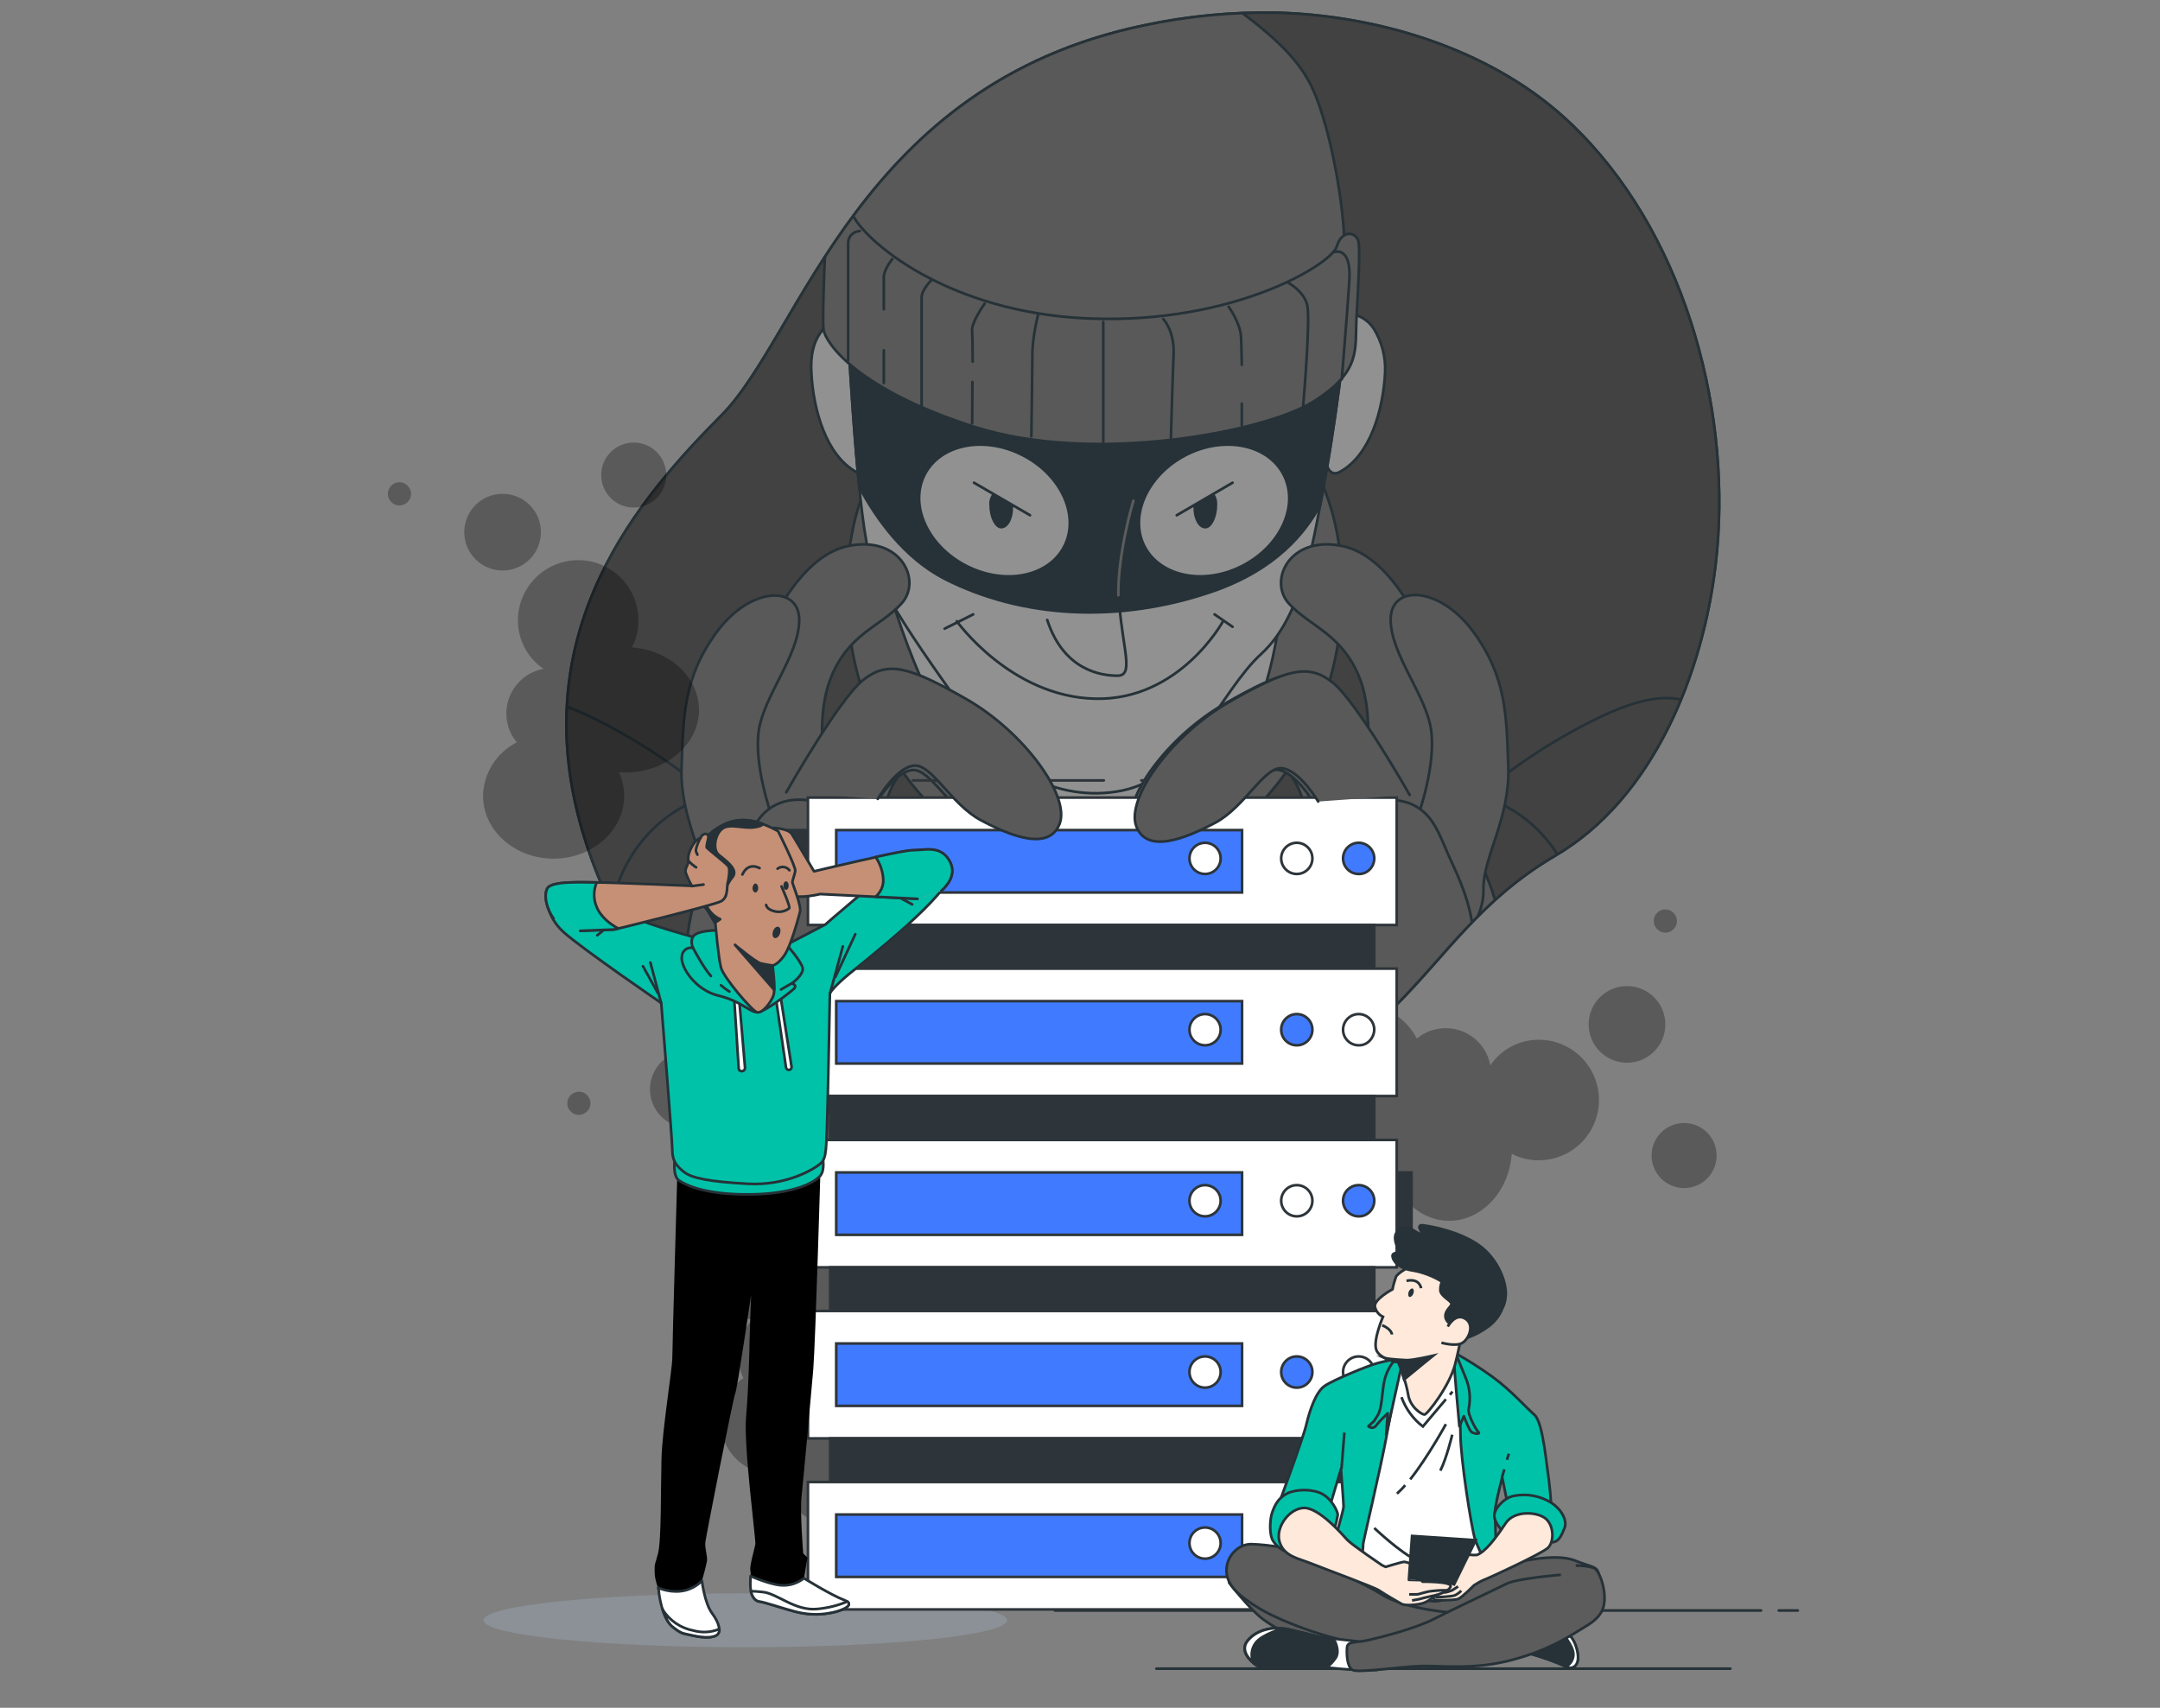 <?xml version="1.0" encoding="utf-8"?>
<!-- Generator: Adobe Illustrator 27.7.0, SVG Export Plug-In . SVG Version: 6.00 Build 0)  -->
<svg version="1.1" id="Layer_1" xmlns="http://www.w3.org/2000/svg" xmlns:xlink="http://www.w3.org/1999/xlink" x="0px" y="0px"
	 viewBox="0 0 817 646" style="enable-background:new 0 0 817 646;" xml:space="preserve">
<rect x="0" y="0" width="817" height="646" fill="#808080" stroke="none"/>
<style type="text/css">
	.st0{fill:none;stroke:#263238;stroke-linecap:round;stroke-linejoin:round;}
	.st1{opacity:0.25;fill:#ADC5DB;}
	.st2{fill:#424242;stroke:#263238;stroke-linecap:round;stroke-linejoin:round;}
	.st3{clip-path:url(#XMLID_00000128460985643869097690000003004921902384663958_);}
	.st4{fill:#595959;stroke:#263238;stroke-linecap:round;stroke-linejoin:round;}
	.st5{fill:#919191;stroke:#263238;stroke-linecap:round;stroke-linejoin:round;}
	.st6{fill:#263238;stroke:#263238;stroke-linecap:round;stroke-linejoin:round;}
	.st7{fill:#919191;stroke:#263238;stroke-width:1;stroke-linecap:round;stroke-linejoin:round;stroke-miterlimit:4;}
	.st8{fill:none;stroke:#5C5C5C;stroke-linecap:round;stroke-linejoin:round;}
	.st9{fill:#263238;}
	.st10{opacity:0.3;}
	.st11{fill:#2E353A;stroke:#2E353A;stroke-miterlimit:10;}
	.st12{fill:#FFFFFF;stroke:#2E353A;stroke-miterlimit:10;}
	.st13{fill:#407BFF;stroke:#2E353A;stroke-miterlimit:10;}
	.st14{fill:none;stroke:#2E353A;stroke-linecap:round;stroke-linejoin:round;}
	.st15{enable-background:new    ;}
	.st16{fill:#FFFFFF;stroke:#263238;stroke-linecap:round;stroke-linejoin:round;}
	.st17{fill:#00C2A9;stroke:#263238;stroke-linecap:round;stroke-linejoin:round;}
	.st18{fill:#C69076;stroke:#263238;stroke-linecap:round;stroke-linejoin:round;}
	.st19{fill:#5C5C5C;stroke:#263238;stroke-miterlimit:10;}
	.st20{fill:#FFFFFF;stroke:#263238;stroke-miterlimit:10;}
	.st21{fill:none;stroke:#263238;stroke-miterlimit:10;}
	.st22{fill:#FEE9DB;stroke:#263238;stroke-miterlimit:10;}
	.st23{fill:#263238;stroke:#263238;stroke-miterlimit:10;}
</style>
<g id="freepik--Floor--inject-157">
	<line class="st0" x1="666.1" y1="609.2" x2="399" y2="609.2"/>
	<line class="st0" x1="680" y1="609.2" x2="672.8" y2="609.2"/>
</g>
<ellipse class="st1" cx="281.9" cy="612.9" rx="99" ry="10.2"/>
<g id="freepik--Floor--inject-152">
	<line class="st0" x1="654.5" y1="631.2" x2="437.4" y2="631.2"/>
</g>
<g id="freepik--background-simple--inject-157_00000030473702126113897340000016992242406909956795_">
	<path class="st2" d="M648.9,213.6c-4.8,40.8-23.4,88.3-60.7,110.1c-56.2,33-51.5,83.6-161.3,105.6c-16,3.3-32.3,4.8-48.7,4.6
		c-8-0.1-16-0.8-23.9-2c-69.8-10.2-116.7-58.7-133.9-117.2c-22.7-77,22.6-127.4,52.6-157.7s52-125,159.7-147.4
		c16.4-3.5,33.2-5.1,50-4.8c38.3,1,80.1,13.5,109.1,39.8c2.2,2,4.3,4,6.3,6.1C638.4,92,655.5,158,648.9,213.6z"/>
	<g>
		<defs>
			<path id="XMLID_00000070104810772929916510000006644750677674044325_" d="M648.9,213.6c-4.8,40.8-23.4,88.3-60.7,110.1
				c-56.2,33-51.5,83.6-161.3,105.6c-16,3.3-32.3,4.8-48.7,4.6c-8-0.1-16-0.8-23.9-2c-69.8-10.2-116.7-58.7-133.9-117.2
				c-22.7-77,22.6-127.4,52.6-157.7s52-125,159.7-147.4c16.4-3.5,33.2-5.1,50-4.8c38.3,1,80.1,13.5,109.1,39.8c2.2,2,4.3,4,6.3,6.1
				C638.4,92,655.5,158,648.9,213.6z"/>
		</defs>
		
			<use xlink:href="#XMLID_00000070104810772929916510000006644750677674044325_"  style="overflow:visible;opacity:0.7;fill:#424242;enable-background:new    ;"/>
		<clipPath id="XMLID_00000164498375268781156790000013039692499876227762_">
			
				<use xlink:href="#XMLID_00000070104810772929916510000006644750677674044325_"  style="overflow:visible;opacity:0.7;enable-background:new    ;"/>
		</clipPath>
		<g style="clip-path:url(#XMLID_00000164498375268781156790000013039692499876227762_);">
			<g>
				<path class="st4" d="M507.7,223.2c0,60-42,108.7-93.7,108.7s-93.7-48.6-93.7-108.7s42-91.9,93.7-91.9
					C465.7,131.3,507.7,163.2,507.7,223.2z"/>
				<path class="st5" d="M333.6,212.5c4.1,17.2,10,34,17.4,50c12.1,25.8,36.8,52.6,62.6,52.6c25.8,0,50-28.9,59.5-43.2
					c9.5-14.2,12.7-52.1,12.7-52.1L333.6,212.5z"/>
				<path class="st5" d="M311.4,124.5c-3.9,4.4-4.9,10.4-4.5,16.6c0.7,13.7,5.5,31.2,17.1,37.5c11.6,6.2,4.1-43.5,5.5-53.1
					c1.3-8.7-8.8-7.3-13.7-4.4C314,121.9,312.5,123,311.4,124.5z"/>
				<path class="st5" d="M519.6,124.3c3.1,5,4.6,10.8,4.3,16.7c-0.7,13.7-5.5,31.2-17.1,37.5c-11.6,6.2-4.1-43.6-5.5-53.1
					c-0.8-5.3,3.7-7.1,8.2-6.9C513.7,118.8,517.4,120.9,519.6,124.3z"/>
				<path class="st4" d="M316.3,81.7c0,0-1.4-25.2,5.5-42.3c6.8-17,34.1-43.6,57.2-53.1c23.1-9.6,51.8-9.6,75.7,7.5
					c23.8,17,36.1,26.6,42.3,40.9s11.6,43,11.6,60.6c0,17.6-15.6,35.4-44.2,47.1c-28.6,11.6-100.9,6.8-126-8.2
					C312.9,119.2,316.3,81.7,316.3,81.7z"/>
				<path class="st5" d="M320.4,119.2c0,0,3.4,70.9,8.2,89.9c4.8,19,35.4,57.2,41.6,68.1c6.2,10.9,28.6,27.2,54.5,21.8
					c25.9-5.5,36.8-37.5,52.4-51.7c15.6-14.3,19.7-42.2,24.5-68.8c4.8-26.6,8.9-64.7,8.9-64.7S473,141,413.1,134.9
					c-59.9-6.2-92-28.6-92-28.6L320.4,119.2z"/>
				<path class="st6" d="M413.1,135c-59.9-6.2-92-28.6-92-28.6l-0.7,13c0,0,1.8,37.1,4.6,64.8c6.5,12.2,17,26.8,32.2,34.7
					c29.3,15,66.1,17,101.5,4.8c24-8.3,35.1-22.3,40.7-32.7c0.8-4.1,1.5-8.2,2.2-12.3c4.8-26.6,8.9-64.7,8.9-64.7S473,141,413.1,135
					z"/>
				<path class="st0" d="M361.9,235c0,0,20.4,28.6,52.4,29.3c32,0.7,48.3-29.3,48.3-29.3"/>
				<line class="st0" x1="368.1" y1="232.4" x2="357.3" y2="237.8"/>
				<line class="st0" x1="459.4" y1="232.4" x2="466.2" y2="237.1"/>
				
					<ellipse transform="matrix(0.459 -0.888 0.888 0.459 31.907 438.712)" class="st7" cx="376.4" cy="193.1" rx="23.5" ry="29.7"/>
				<path class="st5" d="M432.9,206.7c6,11.5,22.6,14.8,37.1,7.3c14.5-7.5,21.5-22.9,15.5-34.5c-6-11.5-22.6-14.8-37.1-7.3
					C433.9,179.8,427,195.2,432.9,206.7z"/>
				<path class="st0" d="M423.2,225.3c0,1.3,0,2.5,0.2,3.7c1.4,17,5.5,26.6-0.7,26.6c-6.2,0-20.4-2-26.6-21.1"/>
				<path class="st8" d="M428.7,189.4c0,0-5.9,19.4-5.7,35.8"/>
				<line class="st0" x1="466.2" y1="182.6" x2="445.1" y2="194.9"/>
				<path class="st9" d="M459.2,186.7l-7.8,4.3c0,0.4,0,0.8,0,1.1c0,4.4,2,7.8,4.5,7.8c2.5,0,4.5-4.4,4.5-8.7
					C460.5,189.6,460.2,188.1,459.2,186.7z"/>
				<line class="st0" x1="368.4" y1="182.6" x2="389.6" y2="194.9"/>
				<path class="st9" d="M375.4,186.7l7.8,4.3c0,0.4,0,0.8,0,1.1c0,4.4-2,7.8-4.5,7.8c-2.5,0-4.5-4.4-4.5-8.7
					C374,189.6,374.5,188.1,375.4,186.7z"/>
				<path class="st4" d="M312.6,83.8c0,0-1.8,36.1-1.1,40.9c0.7,4.8,12.3,22.5,57.2,36.8s109.7,2,128.1-9.6s15.6-19.7,16.3-32
					c0.7-12.3,1.4-25.2,0.7-28.6c-0.7-3.4-6.2-4.8-8.2,2c-2.1,6.7-38.9,29.3-93.3,27.2c-54.5-2.1-85.8-30-89.9-39.5
					C318.4,71.5,311.2,78.3,312.6,83.8z"/>
				<path class="st0" d="M325.2,87.4c-2.5,0.1-4.5,2.1-4.4,4.7c0,0.1,0,0.3,0,0.4v43.8"/>
				<path class="st0" d="M334.3,132.5v12.4"/>
				<path class="st0" d="M337.5,98c0,0-3.2,3.9-3.2,6.8V117"/>
				<path class="st0" d="M352.5,105.8c0,0-3.9,3.6-3.9,6.8v40.9"/>
				<path class="st0" d="M367.8,144.5c0,8.1-0.1,15.6-0.1,15.6"/>
				<path class="st0" d="M372.4,114.9c0,0-5.1,7.2-4.7,10.2c0.1,1.1,0.2,5.9,0.2,11.7"/>
				<path class="st0" d="M392.6,119.2c-1.1,4.5-1.9,9.1-2.1,13.7c0,4.7-0.4,32.2-0.4,32.2"/>
				<line class="st0" x1="417.3" y1="121.8" x2="417.3" y2="167.1"/>
				<path class="st0" d="M440,120.7c0,0,4.3,4.4,3.9,13.4c-0.4,9-1,31.5-1,31.5"/>
				<path class="st0" d="M469.7,152.7c0,4.8,0,8.2,0,8.2"/>
				<path class="st0" d="M464.7,116c0,0,4.3,5.9,4.7,11.2c0.1,1.8,0.2,6,0.3,10.8"/>
				<path class="st0" d="M487.2,106.9c0,0,5.9,3.2,7.2,8.3c1.4,5.1-1.5,38.4-1.5,38.4"/>
				<path class="st0" d="M504.9,95.3c0,0,6.2-2.1,5.5,10.5c-0.8,12.6-2.9,37.7-2.9,37.7"/>
				<path class="st2" d="M311.4,395.6c0,0-1.8,10.4-32,23.4c-30.3,13.1-71.9-3.4-89.9-13.9s-20.8-104.8-11.3-127.3s32.8-14,56.2-0.9
					s33.8,24.3,51.9,35.5C304.5,323.7,339.2,356.7,311.4,395.6z"/>
				<ellipse class="st2" cx="280.8" cy="354.5" rx="50.6" ry="55"/>
				<path class="st4" d="M272.7,318.7c9.3-15.2,52.9-33.2,67.6-35.1c1-0.1,1.9-0.1,2.8,0l-3.9,10.9c0,0-6.9,9.5-4.3,20.8
					c2.4,10.6,1.5,20.8,11.2,15.6c0,1.2,11.3-5.5,11.2-4.3c-0.9,9.4-4,18.4-9.2,26.2c0,0-3.3,34.6-41.8,45.8
					c-38.6,11.3-45.5-14.3-46.6-28.6C258.4,351.9,262.9,333.9,272.7,318.7z"/>
				<path class="st4" d="M304.5,367.9c0,0-6.1,29.3,13,24.2c19-5.1,29.4-30.2,33.8-30.2c4.3,0,24.2,5.2,33.8-11.2
					c9.5-16.4,15.6-31.1,9.5-46.7c-6.2-15.5-19-11.2-26.8,0c-7.8,11.2-22.5,22.5-22.5,22.5s-3.4-3.4-19-3.4
					c-15.6,0-15.6-2.5-15.6-2.5"/>
				<path class="st4" d="M331.3,303.9c0,0,6.9-11.9,13.7-12.6s14,14.6,25.2,20.6c11.2,6,25.9,11.9,29.9,1.4
					c4-10.5-13.4-34.6-35.2-47.1c-21.9-12.5-29.9-14.6-39.1-7.3c-9.2,7.3-29.1,42.5-29.1,42.5"/>
				<path class="st4" d="M312.9,296.8c0,0-5.3-23.9,1.4-40.5c6.6-16.6,18.6-19.2,26.6-27.9c8-8.6,0-25.9-19.9-21.9
					s-32.5,33.9-39.8,53.1c-7.3,19.2-0.7,47.8,1.4,53.8"/>
				<path class="st4" d="M291.7,308.1c0,0-6.6-18.6-4.7-31.8c2-13.3,15.3-28.5,15.3-41.8c0-13.3-18.6-12.6-31.2,4.6
					c-12.7,17.3-12.6,31.9-13.3,51.2c-0.7,19.2,9.4,33.9,9.4,45.8c-0.2,6.7,2.4,13.3,7.3,18"/>
				<path class="st2" d="M542,312.6c18.2-11.2,28.5-22.5,51.9-35.5s46.8-21.7,56.2,0.9s6.7,116.9-11.3,127.3s-59.7,26.9-89.9,13.9
					c-30.3-13-32-23.4-32-23.4C489.1,356.7,523.8,323.7,542,312.6z"/>
				<ellipse class="st2" cx="547.5" cy="354.5" rx="50.6" ry="55"/>
				<path class="st4" d="M568.5,370c-1.1,14.4-8,39.9-46.6,28.6c-38.5-11.2-41.8-45.8-41.8-45.8c-5.2-7.8-8.3-16.8-9.2-26.2
					c-0.1-1.2,11.2,5.5,11.2,4.3c9.8,5.2,8.8-5,11.2-15.6c2.6-11.3-4.3-20.8-4.3-20.8l-3.9-10.9c1-0.1,1.9-0.1,2.8,0
					c14.6,2,58.3,19.9,67.6,35.1C565.4,333.9,569.9,351.9,568.5,370z"/>
				<path class="st4" d="M517.7,320.6c0,0,0,2.5-15.6,2.5s-19,3.4-19,3.4s-14.6-11.2-22.5-22.5c-7.8-11.2-20.7-15.5-26.8,0
					c-6.2,15.5,0,30.3,9.5,46.7c9.6,16.4,29.5,11.2,33.8,11.2c4.4,0,14.7,25.1,33.8,30.2s13-24.2,13-24.2"/>
				<path class="st4" d="M531.6,301.3c0,0-19.9-35.1-29.1-42.5c-9.2-7.3-17.2-5.2-39.1,7.3c-21.9,12.5-39.2,36.5-35.2,47.1
					c4,10.5,18.6,4.6,29.9-1.4s18.5-21.3,25.2-20.6s13.7,12.6,13.7,12.6"/>
				<path class="st4" d="M545.9,313.4c2.1-6,8.7-34.6,1.4-53.8c-7.3-19.2-19.9-49.1-39.8-53.1c-19.9-4-27.9,13.3-19.9,21.9
					c8,8.7,19.9,11.3,26.6,27.9c6.6,16.6,1.4,40.5,1.4,40.5"/>
				<path class="st4" d="M553.8,353.9c4.9-4.7,7.5-11.2,7.3-18c0-11.9,10.1-26.6,9.4-45.8c-0.7-19.2-0.6-33.9-13.3-51.2
					c-12.7-17.2-31.2-17.9-31.2-4.6c0,13.3,13.4,28.5,15.3,41.8s-4.7,31.8-4.7,31.8"/>
			</g>
			<path class="st4" d="M271.1,350.6c1-8.9,4.5-17.3,8.3-25.4c2.9-6.1,5.3-14.1,10.6-18.5c11.1-9.2,27.6-1.4,37.9,5.3
				c22.6,14.7,30.6,24.7,18.6,32.5c-10.5,7-36.3-7.8-41.7-9.8c6.6,18.5,20.8,52.9,5,69.7c-10,10.4-28.5,2.4-36.3-7"/>
			<path class="st4" d="M554.6,397.5c-7.8,9.5-26.4,17.5-36.3,7c-15.8-16.8-1.7-51.3,5-69.7c-5.4,2-31.1,16.8-41.7,9.8
				c-11.9-7.8-3.9-17.8,18.6-32.5c10.3-6.6,26.8-14.5,37.9-5.3c5.4,4.4,7.7,12.4,10.6,18.5c3.8,8.1,7.3,16.5,8.3,25.4"/>
		</g>
		
			<use xlink:href="#XMLID_00000070104810772929916510000006644750677674044325_"  style="overflow:visible;opacity:0.7;fill:none;stroke:#263238;stroke-linecap:round;stroke-linejoin:round;enable-background:new    ;"/>
	</g>
</g>
<g id="freepik--Smoke--inject-157">
	<g class="st10">
		<path d="M239,244.9c1.7-3.1,2.5-6.6,2.5-10.2c0-12.6-10.2-22.8-22.8-22.8c-12.6,0-22.8,10.2-22.8,22.8c0,7.3,3.6,14.2,9.7,18.3
			c-9.3,1.7-15.5,10.6-13.8,19.9c0.5,2.9,1.8,5.7,3.7,7.9c-7.7,3.9-12.6,11.7-12.8,20.2c0,13.1,11.9,23.8,26.7,23.8
			c14.8,0,26.7-10.7,26.7-23.8c0-3.1-0.7-6.1-2-8.9c0.9,0.1,1.7,0.1,2.6,0.1c15.3,0,27.7-10.7,27.7-23.7
			C264.3,256.2,253.3,245.9,239,244.9z"/>
		<circle cx="190.1" cy="201.3" r="14.5"/>
		<path d="M151.1,182.4c-2.4,0-4.4,2-4.4,4.4c0,2.4,2,4.4,4.4,4.4s4.4-2,4.4-4.4c0,0,0,0,0,0C155.4,184.4,153.5,182.4,151.1,182.4z"
			/>
		<path d="M239.7,192c6.8,0,12.3-5.5,12.3-12.3c0-6.8-5.5-12.3-12.3-12.3c-6.8,0-12.3,5.5-12.3,12.3c0,0,0,0,0,0
			C227.4,186.5,232.9,192,239.7,192C239.7,192,239.7,192,239.7,192z"/>
	</g>
	<g class="st10">
		<path d="M263,436.3c-2.4,0-4.4,2-4.4,4.4c0,2.4,2,4.4,4.4,4.4c2.4,0,4.4-2,4.4-4.4c0,0,0,0,0,0C267.4,438.2,265.4,436.3,263,436.3
			C263,436.3,263,436.3,263,436.3z"/>
		<path d="M253.6,399.2c-7.1,3.7-9.8,12.5-6.1,19.6c3.7,7.1,12.5,9.8,19.6,6.1c7.1-3.7,9.8-12.5,6.1-19.5
			C269.5,398.3,260.7,395.5,253.6,399.2C253.6,399.2,253.6,399.2,253.6,399.2z"/>
		<path d="M351,498.6c1.7-3.1,2.5-6.6,2.5-10.2c0-7-3.4-13.6-9.1-17.8c10.8-6,16.6-17.2,14.8-27.3c5.4-4.1,6.4-11.9,2.2-17.2
			s-11.9-6.4-17.2-2.2c-0.8,0.7-1.6,1.4-2.3,2.3c-6.1-1.3-12.5-0.6-18.2,2c0-3.6-0.8-7.1-2.5-10.2c-5.8-11.2-19.6-15.5-30.8-9.6
			c-11.2,5.8-15.5,19.6-9.6,30.8l0,0c2,3.7,5,6.8,8.7,8.9c-1.2,2.2-1.9,4.6-1.9,7.1c0,1.5,0.3,3.1,0.7,4.5
			c-10.7-2.4-21.3,4.4-23.7,15.1c-2.4,10.7,4.4,21.3,15.1,23.7c1.6,0.4,3.3,0.5,5,0.5c-5.7,6-7.1,14.9-3.5,22.3
			c-9.1,6.2-11.4,18.6-5.2,27.6c4.1,6.1,11.3,9.4,18.6,8.6c1.4,11.9,12.8,21.2,26.5,21.2c14.7,0,26.7-10.7,26.7-23.8
			c0-3.1-0.7-6.1-2-8.9c0.9,0.1,1.7,0.1,2.6,0.1c15.3,0,27.7-10.7,27.7-23.7C376.3,509.8,365.1,499.6,351,498.6z"/>
		<path d="M216.9,413.5c-2.1,1.1-3,3.8-1.8,5.9c1.1,2.1,3.8,3,5.9,1.8c2.1-1.1,3-3.8,1.8-5.9c0,0,0,0,0,0
			C221.7,413.1,219.1,412.3,216.9,413.5z"/>
		<path d="M300,380.9c6-3.2,8.3-10.6,5.1-16.6s-10.6-8.3-16.6-5.1c-6,3.2-8.3,10.5-5.1,16.5C286.5,381.7,293.9,384.1,300,380.9
			C299.9,380.9,300,380.9,300,380.9z"/>
	</g>
	<g class="st10">
		<path d="M571.8,436.4c3.1,1.7,6.6,2.5,10.2,2.5c12.6,0,22.8-10.2,22.8-22.8c0-12.6-10.2-22.8-22.8-22.8c-7.3,0-14.2,3.6-18.3,9.7
			c-1.7-9.3-10.6-15.5-19.9-13.8c-2.9,0.5-5.7,1.8-7.9,3.7c-3.9-7.7-11.7-12.6-20.2-12.8c-13.1,0-23.8,11.9-23.8,26.7
			c0,14.8,10.7,26.7,23.8,26.7c3.1,0,6.1-0.7,8.9-2c-0.1,0.9-0.1,1.7-0.1,2.6c0,15.3,10.7,27.7,23.7,27.7
			C560.6,461.7,570.8,450.6,571.8,436.4z"/>
		<circle cx="615.4" cy="387.5" r="14.5"/>
		<path d="M634.3,348.4c0-2.4-2-4.4-4.4-4.4c-2.4,0-4.4,2-4.4,4.4s2,4.4,4.4,4.4c0,0,0,0,0,0C632.3,352.8,634.3,350.8,634.3,348.4z"
			/>
		<path d="M624.7,437.1c0,6.8,5.5,12.3,12.3,12.3c6.8,0,12.3-5.5,12.3-12.3c0-6.8-5.5-12.3-12.3-12.3c0,0,0,0,0,0
			C630.2,424.8,624.7,430.3,624.7,437.1C624.7,437.1,624.7,437.1,624.7,437.1z"/>
	</g>
</g>
<g id="freepik--device-1--inject-17">
	<rect x="525.4" y="443.5" class="st11" width="8.5" height="22.4"/>
	<rect x="525.4" y="575.4" class="st11" width="8.5" height="22.4"/>
	<rect x="297.9" y="314" class="st11" width="8.5" height="22.4"/>
	<rect x="297.9" y="510.3" class="st11" width="8.5" height="22.4"/>
	<rect x="305.6" y="301.7" class="st12" width="222.7" height="48.2"/>
	<rect x="316.3" y="314" class="st13" width="153.5" height="23.6"/>
	<circle class="st12" cx="490.5" cy="324.7" r="5.9"/>
	<path class="st13" d="M519.8,324.7c0-3.3-2.7-5.9-5.9-5.9c-3.3,0-5.9,2.7-5.9,5.9c0,3.3,2.7,5.9,5.9,5.9l0,0
		C517.1,330.7,519.8,328,519.8,324.7z"/>
	<circle class="st12" cx="455.8" cy="324.7" r="5.9"/>
	<rect x="314" y="349.9" class="st11" width="205.8" height="16.5"/>
	<rect x="305.6" y="366.4" class="st12" width="222.7" height="48.2"/>
	<rect x="316.3" y="378.7" class="st13" width="153.5" height="23.6"/>
	<circle class="st13" cx="490.5" cy="389.5" r="5.9"/>
	<path class="st12" d="M519.8,389.5c0-3.3-2.7-5.9-5.9-5.9c-3.3,0-5.9,2.7-5.9,5.9c0,3.3,2.7,5.9,5.9,5.9l0,0
		C517.1,395.5,519.7,392.8,519.8,389.5C519.8,389.5,519.8,389.5,519.8,389.5z"/>
	<circle class="st12" cx="455.8" cy="389.5" r="5.9"/>
	<rect x="314" y="414.6" class="st11" width="205.8" height="16.5"/>
	<rect x="305.6" y="431.2" class="st12" width="222.7" height="48.2"/>
	<rect x="316.3" y="443.5" class="st13" width="153.5" height="23.6"/>
	<circle class="st12" cx="490.5" cy="454.2" r="5.9"/>
	<path class="st13" d="M519.8,454.2c0-3.3-2.7-5.9-5.9-5.9c-3.3,0-5.9,2.7-5.9,5.9c0,3.3,2.7,5.9,5.9,5.9l0,0
		C517.1,460.2,519.8,457.5,519.8,454.2z"/>
	<circle class="st12" cx="455.8" cy="454.2" r="5.9"/>
	<rect x="314" y="479.4" class="st11" width="205.8" height="16.5"/>
	<rect x="305.6" y="495.9" class="st12" width="222.7" height="48.2"/>
	<rect x="316.3" y="508.2" class="st13" width="153.5" height="23.6"/>
	<circle class="st13" cx="490.5" cy="519" r="5.9"/>
	<path class="st12" d="M519.8,519c0-3.3-2.7-5.9-5.9-5.9c-3.3,0-5.9,2.7-5.9,5.9s2.7,5.9,5.9,5.9l0,0
		C517.1,524.9,519.7,522.3,519.8,519C519.8,519,519.8,519,519.8,519z"/>
	<circle class="st12" cx="455.8" cy="519" r="5.9"/>
	<rect x="314" y="544.1" class="st11" width="205.8" height="16.5"/>
	<rect x="305.6" y="560.6" class="st12" width="222.7" height="48.2"/>
	<rect x="316.3" y="572.9" class="st13" width="153.5" height="23.6"/>
	<circle class="st12" cx="490.5" cy="583.7" r="5.9"/>
	<path class="st13" d="M519.8,583.7c0-3.3-2.7-5.9-5.9-5.9c-3.3,0-5.9,2.7-5.9,5.9s2.7,5.9,5.9,5.9l0,0
		C517.1,589.7,519.8,587,519.8,583.7z"/>
	<circle class="st12" cx="455.8" cy="583.7" r="5.9"/>
	<line class="st14" x1="431.7" y1="295.2" x2="444.2" y2="295.2"/>
	<line class="st14" x1="345.3" y1="295.2" x2="417.5" y2="295.2"/>
	<line class="st14" x1="296.4" y1="588.1" x2="296.4" y2="597"/>
	<line class="st14" x1="296.4" y1="560.5" x2="296.4" y2="579.2"/>
</g>
<path class="st4" d="M332,302.2c0,0,6.9-11.9,13.7-12.6c6.7-0.7,14,14.6,25.2,20.6c11.2,6,25.9,11.9,29.9,1.4s-13.4-34.6-35.2-47.1
	c-21.9-12.5-29.9-14.6-39.1-7.3s-29.1,42.5-29.1,42.5"/>
<path class="st4" d="M533.2,300.7c0,0-19.9-35.1-29.1-42.5c-9.2-7.3-17.2-5.2-39.1,7.3c-21.9,12.5-39.2,36.5-35.2,47.1
	c4,10.5,18.6,4.6,29.9-1.4c11.2-6,18.5-21.3,25.2-20.6c6.7,0.7,13.7,12.6,13.7,12.6"/>
<g id="freepik--Character--inject-157">
	<path class="st15" d="M256.2,443.5c0,0-1.9,65.6-1.9,70s-3.8,27-4.1,38.3c-0.3,11.3,0,30.8-1.3,35.8c-1.3,5-1.3,3.4-1.3,6.9
		c0,3.4,1.6,6.6,1.6,7.5c0,0.9,1.2,10,5,13.2s3.8,2.5,7.9,3.5s7.5,0.9,9.1-0.3s0.9-4.4-1.9-8.2c-2.8-3.8-3.8-12.2-3.8-12.2
		s1.6-5.6,1.9-7.5c0.3-1.9-0.9-4.7-0.6-7.2s10.6-54.9,11.3-56.2s6-37.3,6-37.3s-0.6,16.3-0.6,17.9c0,1.6-0.3,16.9-1.3,28.2
		s3.8,46.8,3.5,48.3c-0.3,1.6-2.2,8.1-1.9,9.7c0.3,1.6,0,1.9,0,5.3s1.1,6.3,3.4,6.6s8.5,2.5,13.5,3.8c4.2,1.2,8.6,1.4,12.9,0.7
		c4.4-0.6,10.7-3.1,5.6-5c-5-1.9-15.1-8.2-15.1-8.2l1.3-7.9l-1.6-1.6c0,0-1.3-16-0.6-21.7c0.6-5.6,3.4-36.1,4.4-47.7
		c0.9-11.6,2.8-78.1,2.8-78.1C286.3,452.8,256.2,443.5,256.2,443.5z"/>
	<path class="st16" d="M283.9,596.2c0,0.7-0.1,1.6-0.1,3c0,3.5,1.1,6.3,3.4,6.6s8.5,2.5,13.5,3.8c4.2,1.1,8.6,1.4,12.9,0.6
		c4.4-0.6,10.7-3.1,5.6-5c-5-1.9-15.1-8.2-15.1-8.2c-2.2,1.7-4.9,2.7-7.7,2.7C293.2,599.8,287.4,597.7,283.9,596.2z"/>
	<path class="st16" d="M284,601.9c0.5,2.1,1.6,3.7,3.2,3.9c2.3,0.3,8.5,2.5,13.5,3.8c4.2,1.1,8.6,1.4,12.9,0.6
		c3.9-0.6,9.3-2.6,6.9-4.4c-3.5,1.5-7.2,2.4-11.1,2.8c-8.7,1-15.3-5.9-21-6.4C286.6,602,285.1,601.9,284,601.9z"/>
	<path class="st16" d="M248.9,600.6c0.2,0.4,0.3,0.9,0.3,1.4c0,0.9,1.2,10,5,13.2c3.8,3.1,3.8,2.5,7.9,3.5c4.1,0.9,7.5,0.9,9.1-0.3
		c1.6-1.3,0.9-4.4-1.9-8.2c-2.8-3.8-3.8-12.2-3.8-12.2c-2.6,2.6-6.2,4.1-9.9,4C253.4,602,251.1,601.5,248.9,600.6z"/>
	<path class="st16" d="M262.2,618.7c4.1,0.9,7.5,0.9,9.1-0.3c0.6-0.6,0.9-1.4,0.8-2.2c-3.1,1.3-6.5,1.5-9.8,0.6
		c-4.8-0.9-9.1-3.8-11.7-8v-0.1c0.8,2.5,2,5.1,3.6,6.5C258.1,618.3,258.1,617.7,262.2,618.7z"/>
	<path class="st17" d="M281.2,443.6c-8.9-0.5-17.7-2.5-25.9-6c0,0-1.1,7.2,1.5,8.9c2.5,1.7,9.8,5.5,27.1,5.3
		c17.3-0.2,24.6-4.9,26.4-7.1c1.8-2.2,0.9-6.6,0.9-6.6S295,444.2,281.2,443.6z"/>
	<path class="st17" d="M268.9,356.4c0,0-5.4-1.6-10.7-3.1c-5.4-1.5-20.9-6.3-25.8-9.4s-17.2-9.1-22.1-8.1s-4.4,10.4,3.1,17
		s36.7,26.6,36.7,26.6s4.2,52,4.2,55.8c0,3.9,1.6,5.9,4.4,8.1c2.8,2.3,9.4,3.7,24.2,4.5c14.8,0.8,25.3-5.7,27.6-7.8
		c2.3-2.1,1.9-6.8,2.3-13.8c0.3-7,1.1-50.5,1.1-50.5s1.3-2.4,7.3-7.3c6-4.9,39-30.7,38.3-38.5c-0.7-7.8-8.8-9.9-18.3-3.6
		c-9.6,6.3-29,23.4-29,23.4l-15.9,8.3C282.4,360.2,268.9,356.4,268.9,356.4z"/>
	<line class="st0" x1="318.8" y1="358" x2="313.9" y2="375.9"/>
	<line class="st0" x1="323.5" y1="353.4" x2="316" y2="369.5"/>
	<line class="st0" x1="246" y1="364.1" x2="250.1" y2="379.5"/>
	<line class="st0" x1="243.2" y1="365.5" x2="248.8" y2="375.6"/>
	<line class="st0" x1="345" y1="342.1" x2="334.7" y2="336.5"/>
	<line class="st0" x1="225.9" y1="353.8" x2="230.8" y2="349.8"/>
	<path class="st16" d="M293.6,378.4l3.7,25.4c0,0,0,0,0,0c0.1,0.6,0.6,1,1.2,0.9l0,0c0,0,0,0,0,0c0.6-0.1,1-0.6,0.9-1.2l-4.1-26.2
		L293.6,378.4z"/>
	<path class="st16" d="M277.7,377.7l1.7,26.4c0,0.6,0.5,1.1,1.1,1.1l0,0c0.1,0,0.1,0,0.2,0c0.7-0.1,1.1-0.6,1.1-1.3l-2.2-25.7
		L277.7,377.7z"/>
	<path class="st17" d="M274.6,352.1c-2.9-0.3-8.9-0.3-11.5,1.3c-2.6,1.6-1,5.2-1,5.2c-0.2,0-0.4-0.1-0.6-0.1
		c-1.9-0.1-3.5,1.4-3.6,3.3c-0.6,4.1,5.3,12.8,13.8,14.8c8.5,2,11.9,6.3,14.7,6.3c2.8,0,12.2-7.3,13.8-8.8c1.6-1.5-0.7-2.1-0.7-2.1
		s4.5-3.2,4.1-5.8c-0.5-2.6-6.3-9.1-6.3-9.1C289.9,353,277.5,352.4,274.6,352.1z"/>
	<path class="st0" d="M275.9,375.1c-1.1-0.7-2.2-1.5-3.2-2.4"/>
	<path class="st0" d="M268.9,369.2c-2.9-3.2-6.8-10.7-6.8-10.7"/>
	<line class="st0" x1="295.4" y1="374.3" x2="299.4" y2="372"/>
	<path class="st18" d="M347,340l-36.8-1.8c0,0-8.1,2-11.2,0.3s-4.9-15-5.2-18.7c-0.3-3.7-1.5-2.9-2.1-4.5s0.7-2.1,0.7-2.1
		s5.7,0.1,7.1,2.3s8.4,14.1,8.4,14.1s32.8-7.9,37.3-7.9s10.1-1.9,13.6,3.6c3.6,5.5-1,10.1-2.8,11.7"/>
	<path class="st17" d="M356.1,336.9c1.8-1.6,6.3-6.2,2.8-11.7s-9.1-3.6-13.6-3.6c-1.7,0-7.5,1.1-14.1,2.6c1.8,2.6,2.8,5.7,2.9,8.8
		c0,2.4-1.1,4.6-2.9,6.2L347,340"/>
	<path class="st18" d="M276.7,310.8c-7.3,2.1-15.4,9.9-15.1,18.3c0.3,5.5,2.3,10.8,5.9,15.1c1.1,1.6,3.1,5.2,3.1,5.2
		s1.1,12.8,2.1,16.6s11.7,16.3,13.6,16.9c2,0.6,5.2-3.6,6.2-6.2s-0.3-11.5-0.3-11.5s1.7,0,4.4-3.7c2.6-3.7,5.4-14.3,6-16.6
		s-2.9-10.6-2.9-11.2s0.8-2.6,1.1-4.2c0.3-1.6-6.5-15.1-6.5-15.1C291.7,313,284,308.7,276.7,310.8z"/>
	<path class="st18" d="M289.8,342.3c0,0,0,1.6,3.1,2.4c2,0.5,4,0.1,5.6-1.1c0.6-0.4-2.9-8.3-2.9-8.3"/>
	<path class="st9" d="M294.5,350.6c0.7,0.3,0.9,1.4,0.5,2.6s-1.4,1.9-2.1,1.6c-0.7-0.3-0.9-1.5-0.5-2.6
		C292.8,351,293.8,350.3,294.5,350.6z"/>
	<path class="st6" d="M292.8,374.4l-14.8-17c0,0,7.8,6.5,9.7,7c2,0.5,4.4,0.8,4.4,0.8L292.8,374.4z"/>
	<path class="st0" d="M280.8,330.8c2.3-5,6.5-2.4,6.5-2.4"/>
	<path class="st0" d="M298.6,329.2c-1.1-1.4-3.1-1.7-4.5-0.6"/>
	<path class="st9" d="M285.7,334.2c0.6,0,1.1,0.8,1.1,1.7c0,0.9-0.5,1.7-1.1,1.7c-0.6,0-1.1-0.8-1.1-1.7
		C284.7,335,285.2,334.2,285.7,334.2z"/>
	<ellipse class="st9" cx="297.3" cy="335" rx="1" ry="1.6"/>
	<path class="st6" d="M268.6,344.8c-1.5-2-3.1-5-1.8-7.6c1.3-2.6,3.9-0.3,4.4,1.1s1.8,1.1,2.8,1c1-0.2,0-0.8,0-1.5
		c0.6-2.3,1.7-4.4,3.2-6.2c2.1-2.8-2.9-6.2-5.4-8.3c-2.4-2.1-1.3-7.9,1.5-9.9c2.8-2,7.9,0.2,12.3-0.5c2-0.3,2.8-0.8,3-1.2
		c-3.8-1.6-7.9-1.9-11.9-0.9c-7.3,2.1-15.4,9.9-15.1,18.3c0.3,5.5,2.3,10.8,5.9,15.1c0.9,1.3,2.3,3.9,2.9,4.8c0.7-0.4,1.4-0.8,2-1.3
		C270.9,347.1,269.6,346,268.6,344.8z"/>
	<path class="st18" d="M209.4,347.5c-2.4-3.4-3.9-8.5-2.4-11.4c1.5-2.9,13.6-2.3,18.8-2.3c5.2,0,35.9,1.3,35.9,1.3
		c-1-1.7-1.8-3.4-2.4-5.2c-0.3-1.5,1.4-3.4,1.1-4.4s0-3,1.5-5.6s3.1-2.9,3.1-2.9c0.1-0.5,0.5-1,1-1.3c0.8-0.5,1.6-0.3,1.9,0.5
		c0.3,0.8-1,3.9-0.5,4.5c0.5,0.6,7.3,5.9,8.1,7c0.8,1.1,0,5.5-0.3,6.5c-0.3,1,0.3,5.2-2.4,6.7s-40.4,10.7-40.4,10.7l-12.8,0.5"/>
	<line class="st0" x1="266.1" y1="334.6" x2="261.6" y2="335.2"/>
	<path class="st0" d="M263.8,323.3l-0.5-1.1c-0.5-1.2,1.6-5.2,1.6-5.2"/>
	<path class="st0" d="M263.3,328.1c-1.1-0.7-2.1-1.6-3-2.5"/>
	<path class="st17" d="M219.5,352.1l12.8-0.5l1.5-0.4c-2.8-1.5-6.8-4.4-8.3-8.6c-1.1-2.8-1-6,0.2-8.8c-5.3,0-17.2-0.7-18.7,2.3
		s0,8,2.4,11.4"/>
</g>
<g id="freepik--Character--inject-138">
	<path class="st19" d="M568.5,590c-1.5,0-54.2,7.1-58.2,7.7s-4.7,4.7-3.2,9.3c1.5,4.5,17.8,9.3,21.7,9.8c4,0.6,23.2-1.7,29.5-3.2
		c6.2-1.5,23.8-5.9,34.4-8.5c10.6-2.6,12.9-6,12.1-9.4s-2.1-2.6-9.4-5.5c-7.4-2.8-21.4,0.8-21.4,0.8
		C572.1,590.4,570.3,590.1,568.5,590z"/>
	<path class="st19" d="M476.4,600.3c4.9,2.6,29.1,6.4,41.9,9.1c10.3,2.2,20.4,5.3,30.2,9.3c4.5,1.9,0.5,1.2-1,1.9
		c-1.5,0.8-12.8,3.8-19.1,4.2c-6.3,0.4-29.7-2.1-33.3-3.4c-3.6-1.3-12.1-4.9-17.4-8.9c-5.3-4-12.8-13.8-12.8-13.8
		S471.5,597.7,476.4,600.3z"/>
	<path class="st19" d="M473.2,584.1c-4.7,0-9.3,4.3-9.3,10s5.1,9.9,12.9,14.6c7.8,4.7,30.1,13.4,43.9,13.4c13.8,0,30.5,0.4,30.5,0.4
		l0.1-12.3c0,0-19.5-1.1-28.9-7.2c-9.4-6-38.4-17.8-38.4-17.8C480.4,584.6,476.8,584.2,473.2,584.1z"/>
	<path class="st20" d="M518.6,529.5c0.2,2.1-1.5,32.7-1.5,39.7s-6.6,21.2-6.6,21.2s4.7,5.5,10.2,8.3c5.5,2.8,18.6,8.1,24,6.8
		c5.4-1.3,18.9-12.5,18.9-12.5s-3.6-28.2-4.7-40.4c-1.1-12.3-3-34.2-8.3-38.7c-5.3-4.5-17.8-0.8-19.3-0.6
		c-1.5,0.2-12.3,7.2-12.3,7.2S518.4,527.4,518.6,529.5z"/>
	<path class="st21" d="M530.1,528.5c1.6,4.4,4.4,8.3,8.1,11.1l8.7-10.3"/>
	<line class="st21" x1="548.4" y1="527.6" x2="549.4" y2="526.4"/>
	<path class="st21" d="M528.4,565c1.1-1,2.2-2.1,3.1-3.2"/>
	<path class="st21" d="M533.4,559.6c6.8-8.6,13.5-20.9,13.5-20.9"/>
	<path class="st21" d="M544.8,556.3c2.3-4.5,4.5-13.6,4.5-13.6"/>
	<path class="st21" d="M536.1,590.3c-6.1-2.6-16.3-12.3-16.3-12.3"/>
	<path class="st17" d="M520.8,515.7c-3.4,0.9-16.3,6.2-19.7,8.5c-3.4,2.3-5.7,9.2-7,14.7c-1.3,5.5-11,31.6-11,31.6s2.8-1.9,9.4-1.5
		c6.6,0.4,9.4,4.5,9.4,4.5l5.3-17.8c0,0,1,12.9,1,14.2c0,1.3-3.4,12.9-3.4,12.9l10.4,6.6c0,0,0.4-4.3,0.4-5.3s6.4-27.8,8.7-40.1
		s5.5-30.2,5.5-30.2S524.2,514.7,520.8,515.7z"/>
	<line class="st21" x1="508.5" y1="541.9" x2="507.4" y2="555.7"/>
	<path class="st17" d="M530.7,514l-6.4,28.9l0.6-8.3c-1.5,1.4-3,2.9-4.3,4.5c-0.1,0.1-0.2,0.3-0.3,0.4c-0.8,0.8-2,0.7-2.7,0l2.1-1.9
		l1.5-2.4c1.5-2.5,1.5-8.3,2.4-12.9c0.7-2.9,2-5.6,4-7.9C528.8,512.8,530.7,514,530.7,514z"/>
	<path class="st17" d="M549.8,511.5c5.1,2.8,10,5.9,14.7,9.3c7,5.1,12.6,11.5,15.9,14.4c3.2,2.8,4.5,18.5,5.5,25.1
		c0.6,4.8,0.9,9.7,1,14.5l-2.8-3.2l-13.4-0.4l-2.5-12.3c0,0-3.2,11.9-2.8,14.6s0.4,14.7,0.4,14.7l-3.4,3.6c-1.8-3.1-3.3-6.3-4.5-9.6
		c-1.3-4-5.5-30.4-5.5-39.9c0-9.4-1.9-29.3-1.9-29.3L549.8,511.5z"/>
	<path class="st17" d="M549.7,511.5c0.2,1.7,0.3,3.4,0.4,5.1c0,2.3,1.9,22.9,1.9,22.9l1.7-3.8c0,0,1.9,5.1,2.8,5.9
		c0.9,0.8,3.8,1.1,2.6,0c-1.1-1.1-4-6.8-3.6-8.5c0.8-3.9,0.5-7.9-1-11.6c-2.1-5.1-4.2-10.4-4.2-10.4L549.7,511.5z"/>
	<line class="st21" x1="570.7" y1="549.9" x2="570" y2="552.2"/>
	<line class="st21" x1="569" y1="555.8" x2="568.1" y2="558.9"/>
	<path class="st22" d="M543.2,477.3c7.6,3.2,12.3,5.3,12.3,11.9c-0.1,4.6-0.9,9.1-2.3,13.4c0,0-0.7,5.1-2.8,13.4
		c-2.1,8.3-10.6,19.1-11.6,19.1s-5.5-2.8-6.2-7.7c-0.8-4.9-3.6-12.1-3.6-12.1s-7.4-1.1-8.5-4.9c-1.1-3.8,2.6-12.3,2.6-12.3
		c-1.5-0.7-2.6-2-3-3.6c-0.9-2.8,6.6-6.8,6.6-6.8c0.3-1.6,0.8-3.2,1.3-4.7c0.6-1.3,4-3.2,4-3.2S535.6,474.1,543.2,477.3z"/>
	<path class="st9" d="M534.3,487.4c0.5,0.2,0.6,1.1,0.3,1.9c-0.3,0.9-1,1.4-1.5,1.3c-0.5-0.2-0.6-1.1-0.3-1.9
		C533.1,487.8,533.8,487.3,534.3,487.4z"/>
	<path class="st21" d="M532,484.5c5.1-1.1,5.5,2.8,5.5,2.8"/>
	<path class="st21" d="M522.8,501.3c3.6,1.5,3.7,3.5,3.7,3.5"/>
	<path class="st23" d="M524,513.8c1.6,0.7,3.2,1.2,4.9,1.5c0,0,1.2,3,2.2,6.5l1.7-1.4c3-2.5,9.3-7.6,9.3-7.6s-7.2,1.7-10,1.7
		C529.5,514.4,526.8,514.2,524,513.8L524,513.8z"/>
	<path class="st23" d="M526.7,475.1c0,1.5,2,4.7,7.7,5.5c3.9,0.7,7.6,2.1,11,4.2c-0.4,1-0.6,2-0.6,3c-0.2,2.4,4,4.1,4.2,5.3
		c0.2,1.1-2.3,2.3-2.3,4.7c0,1.7,1.5,2.9,2.5,3.5c0,1.6,1.2,3.2,2.1,4.4c1.3,1.9,7-0.6,11.5-3.8c2.5-1.8,4.4-4.2,5.5-7.1
		c0.5-0.9,0.8-1.9,1-2.9c0-0.3,0.1-0.5,0.1-0.8c1-5.3-2.8-15.1-10.2-20.2c-7.4-5.1-17.6-7-21-7.4s0.8,4.2,0.8,4.2s-2.1-0.9-4.7-2.5
		s-6.4-0.4-6.6,2.7c-0.2,3,2.1,6,2.1,6S526.7,473.5,526.7,475.1z"/>
	<path class="st22" d="M545.2,507.9c0,0,5.1,1.5,7.7,0.2s5.1-7,1.3-9.3c-3.8-2.3-6.6,3-6.6,3"/>
	<path class="st20" d="M519.7,631.7H517c0,0-2.8,0-7-0.2s-9.8-1.1-14-1.1c-4.2,0-18.1,1.2-20.6-0.4c-2.5-1.5-6.6-5.5-3.6-9.3
		s8.5-5.3,13.4-4.7c4.9,0.6,12.8,3.2,16.8,3.6c4,0.4,11.6,1.3,11.6,1.3C514,626.8,519.7,631.7,519.7,631.7z"/>
	<path class="st23" d="M471.9,620.7c-3,3.8,1.1,7.7,3.6,9.3c2.4,1.5,16.4,0.4,20.6,0.4c1.7,0,3.7,0.2,5.6,0.4c1.4-1,2.6-2.3,3.6-3.8
		c1.6-2.7-0.6-6.7-0.9-7.1l-2.3-0.2c-4-0.4-11.9-3-16.8-3.6C480.4,615.4,474.9,617,471.9,620.7z"/>
	<path class="st20" d="M485.3,616c-4.9-0.6-10.4,0.9-13.4,4.7c-2.5,3.1-0.1,6.3,2.2,8.3c-1.1-2.5-0.8-5.3,0.8-7.5
		C477.4,618.1,485.3,616,485.3,616z"/>
	<path class="st23" d="M585.8,616.8c-2.5,0.6-21.7,6.2-21,6.2c4.6,0.3,9.2,1.2,13.6,2.5c4.8,1.3,9.6,3,14.2,5.1c1.7,0.9,5.3,0,4-6
		s-4.7-7.4-4.7-7.4S588.3,616.2,585.8,616.8z"/>
	<path class="st20" d="M592.6,630.6c1.7,0.9,5.3,0,4-6s-4.7-7.4-4.7-7.4s-0.8-0.2-1.8-0.4c1.8,2.1,4.7,5.8,5,8.5
		c0.3,2.4-1.3,4.2-2.6,5.2L592.6,630.6z"/>
	<path class="st19" d="M596,592.2c2.2,0,4.4,0.2,6.6,0.8c2.3,0.8,4.2,6.8,4.3,11s-1.1,7.6-6.8,11c-5.7,3.4-13.1,8.8-27.8,12.8
		s-27.2,2.2-34.7,2.4c-7.5,0.2-23.9,2.7-26,1.5c-2.1-1.1-2.3-6-2.1-8.5c0.2-2.5,3.2-1.7,8.1-2.8c4.9-1.1,18-4.5,24.6-7.9
		s23.4-11.3,27.6-13.4c4.2-2.1,20.6-3.4,20.6-3.4"/>
	<path class="st17" d="M568.8,580c0,0,5.1-2.3,9.4-1.7c4.3,0.6,5.7,5.1,8.7,5.1s4-3.4,4.9-5.5c0.9-2.1-0.4-6.4-5.1-9.5
		c-4.1-2.5-9-3.5-13.8-2.6c-3.9,0.5-7.9,5.1-7.7,7.7c0.2,2.6,2.8,5.3,2.8,5.3L568.8,580z"/>
	<path class="st22" d="M553.2,587.6c-1.8-1-4.1-1.7-6.3-0.8c-1.9,0.8-4.4,5-3.7,5.3s3.1-1.1,3.1-1.1l3.2-1.7
		c0.3,0.6,0.5,1.3,0.4,1.9c-0.2,0.9-1.1,7.8-3.2,8.1c-2.5,0.2-4.9,0.2-7.4,0c0,0,2.8,5.7,3.4,5.9s7.4,0.2,8.9-0.4
		c1.5-0.6,5.9-5.1,5.9-5.1c1.2-0.8,2.4-1.5,3.8-2.1c1.3-0.4,21.7-9.8,24.2-12.1c2.4-2.3,2.3-8.3-0.8-11c-3-2.6-11.8-3.4-15.2,1.7
		c-3.8,5.8-7.8,10.9-10.9,12C556.8,588.3,555,588.1,553.2,587.6z"/>
	<path class="st21" d="M542.9,604.2c0,0,6-0.2,7.3-0.7c0.9-0.4,1.8-1,2.5-1.8"/>
	<path class="st21" d="M546.2,602.4c1-0.1,2-0.4,3-0.8c1.2-0.7,2.3-1.5,2.3-1.5"/>
	<path class="st17" d="M498.3,578.8c-3-0.7-4.5,0-7.4,1c-2.8,0.9-3.2,7.4-4.2,7.2c-2.4-0.8-4.3-2.5-5.5-4.7c-1.1-2.6-0.9-7.7,0-10.2
		s2.1-5.4,5.7-7.2c3.6-1.7,9.6-1.7,13.2,0.2s5.9,6.6,5.9,7.9c-0.3,1.8-0.7,3.6-1.3,5.3C502.7,579,500.5,579.2,498.3,578.8z"/>
	<path class="st22" d="M484,583.3c1.7,5.5,7.2,6.2,11.9,8.1c4.7,1.9,23.8,8.9,25.7,10.2c1.9,1.3,7.2,4.4,8.5,5.1
		c1.3,0.8,6.4,0.4,8.5-0.4c2.1-0.8,3.6-2.3,4.9-3c0,0,4.9-1.4,5.2-3.3c0.3-1.8-10.6-1.7-10.6-1.7l-1.2-1.3l-0.3,0.1
		c0-0.1,0.1-0.1,0.3-0.1c1.1,0.1,2.1,0.1,3.2,0c0.9,0,2.3,0,2.5-1.5c0.2-1.5-1.5-0.8-3-1.1c-1.5-0.4-5.6-3.3-8.5-3.6
		c-0.8,0-7,1.9-7,1.9l-1.3-0.6c0,0-11.3-7.6-13.2-9.6c-1.9-2.1-10.6-12.1-16.3-12.1C487.6,570.5,482.3,577.8,484,583.3z"/>
	<path class="st23" d="M550,599.3l8.2-16.7l-24.1-1.6l-1.2,16.6l0,0C532.9,597.7,546.5,597.5,550,599.3z"/>
	<path class="st21" d="M533,603.1h2.7c1.5,0,3-1,6.3-1.3c1.9-0.2,3.8-0.3,5.6-0.2"/>
	<path class="st21" d="M534.1,605.4c0,0,3-0.5,3.5-0.7c0.5-0.2,5.9-1.4,5.9-1.4"/>
</g>
</svg>
